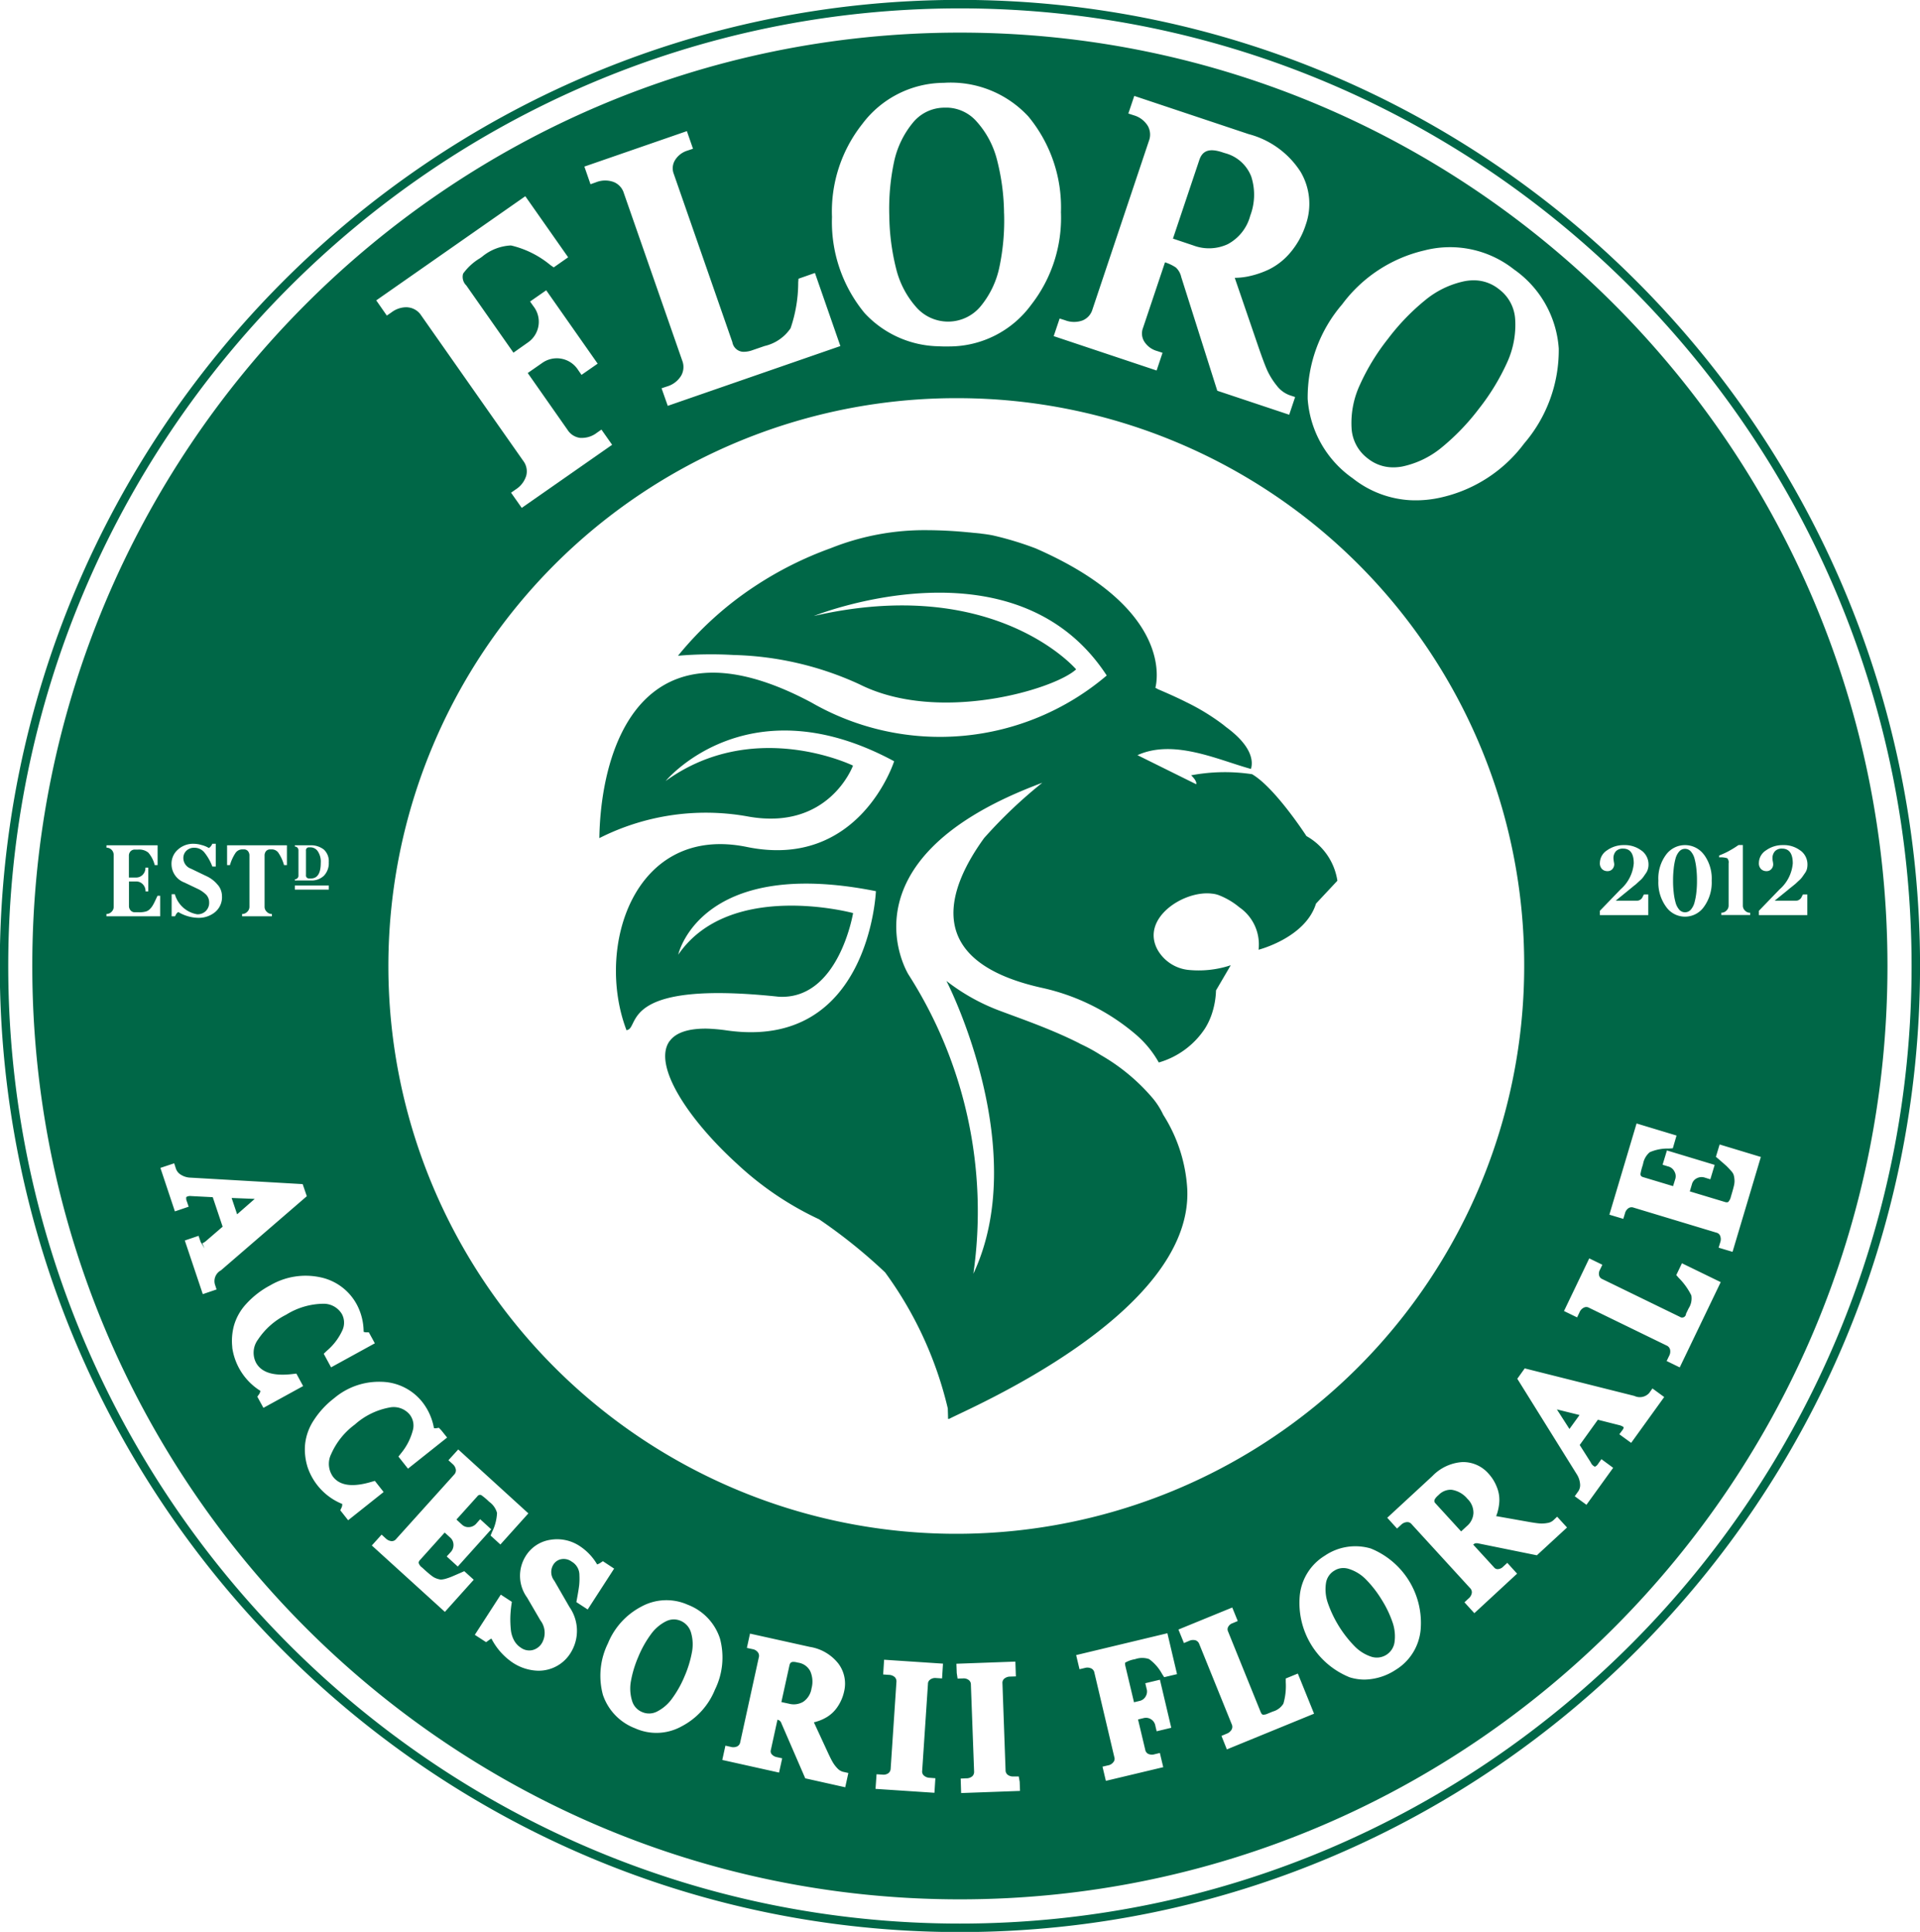 <svg xmlns="http://www.w3.org/2000/svg" width="133.093" height="133.938" viewBox="0 0 133.093 133.938">
  <style>
    .logo {
      fill: #006747;
      fill-rule: evenodd;
    }
  </style>
  <path class="logo" d="M119.757,142.638c-36.7,0-66.553-30.048-66.553-66.979S83.057,8.68,119.757,8.68s66.558,30.047,66.558,66.979S156.462,142.638,119.757,142.638Zm0-133.369c-36.378,0-65.967,29.782-65.967,66.389s29.589,66.391,65.967,66.391,65.972-29.783,65.972-66.39S156.134,9.269,119.757,9.269Zm0,131.1c-35.511,0-64.3-28.975-64.3-64.71s28.787-64.71,64.3-64.71,64.3,28.975,64.3,64.71S155.273,140.369,119.757,140.369Zm43.434-27.354,1.851-2.564-0.814-.6-0.222.313a0.51,0.51,0,0,1-.229.211,0.581,0.581,0,0,1-.293-0.306l-0.761-1.2,1.259-1.751,1.488,0.377a0.852,0.852,0,0,1,.264.112c0.011,0,.023.012,0.035,0.059a0.331,0.331,0,0,1-.071.153l-0.228.307,0.82,0.595,2.29-3.177-0.814-.595-0.223.312a0.876,0.876,0,0,1-1.031.206l-7.6-1.909-0.515.719,4.129,6.631a1.465,1.465,0,0,1,.222.66,0.763,0.763,0,0,1-.146.542l-0.223.313ZM119.757,36.293a39.367,39.367,0,1,0,39.118,39.366A39.285,39.285,0,0,0,119.757,36.293ZM155.42,120.53l2.963-2.741-0.679-.748-0.282.259a0.561,0.561,0,0,1-.38.176,0.31,0.31,0,0,1-.258-0.124l-1.446-1.579a1.293,1.293,0,0,1,.128-0.082,0.573,0.573,0,0,1,.252.006l4.036,0.819,2.09-1.927-0.685-.749-0.275.259a0.776,0.776,0,0,1-.4.177,2.069,2.069,0,0,1-.569.029q-0.29-.026-0.825-0.123l-2.161-.383c0.029-.065.052-0.13,0.076-0.2a3.482,3.482,0,0,0,.146-0.807,2.34,2.34,0,0,0-.17-1,2.96,2.96,0,0,0-.6-0.961,2.334,2.334,0,0,0-1.787-.778,3.165,3.165,0,0,0-2.085.972l-3.127,2.889,0.679,0.748,0.281-.259a0.635,0.635,0,0,1,.422-0.189,0.382,0.382,0,0,1,.31.148l4.053,4.432a0.4,0.4,0,0,1,.118.324,0.633,0.633,0,0,1-.235.4l-0.275.259Zm-8.645,4.444a3.49,3.49,0,0,0,1.036.159,4.056,4.056,0,0,0,2.15-.672,3.65,3.65,0,0,0,1.733-2.758,5.564,5.564,0,0,0-3.455-5.659,3.762,3.762,0,0,0-3.186.5,3.661,3.661,0,0,0-1.734,2.758A5.561,5.561,0,0,0,146.775,124.974ZM135.289,122.6l0.351-.147a0.65,0.65,0,0,1,.463-0.041,0.419,0.419,0,0,1,.246.253l2.255,5.57a0.4,0.4,0,0,1-.005.354,0.66,0.66,0,0,1-.358.3l-0.351.147,0.374,0.937,6.045-2.476-1.125-2.782-0.837.342v0.259a4.386,4.386,0,0,1-.164,1.486,1.262,1.262,0,0,1-.738.548l-0.387.159a0.719,0.719,0,0,1-.252.059c-0.052,0-.123,0-0.2-0.189l-2.261-5.587a0.349,0.349,0,0,1,.007-0.306,0.532,0.532,0,0,1,.316-0.265l0.351-.148-0.381-.937-3.731,1.527Zm-7.239,1.816,0.369-.089a0.64,0.64,0,0,1,.451.036,0.4,0.4,0,0,1,.211.289l1.382,5.858a0.354,0.354,0,0,1-.058.336,0.587,0.587,0,0,1-.387.236l-0.375.088,0.234,0.984,3.977-.948-0.234-.985-0.369.089a0.624,0.624,0,0,1-.445-0.03,0.393,0.393,0,0,1-.2-0.283l-0.5-2.1,0.392-.095a0.647,0.647,0,0,1,.5.077,0.655,0.655,0,0,1,.311.465l0.088,0.372,1.013-.242-0.785-3.331-1.014.242,0.088,0.378a0.66,0.66,0,0,1-.07.548,0.629,0.629,0,0,1-.41.3l-0.392.094-0.6-2.522a0.638,0.638,0,0,1-.017-0.218,1.893,1.893,0,0,1,.638-0.236l0.094-.023a1.456,1.456,0,0,1,.931.006,3.066,3.066,0,0,1,.9,1.031l0.147,0.224,0.89-.212-0.668-2.835-6.325,1.515Zm-8.51.265,0.058,0.383,0.381-.012a0.581,0.581,0,0,1,.4.118,0.386,0.386,0,0,1,.141.312l0.223,6.025a0.424,0.424,0,0,1-.118.323,0.63,0.63,0,0,1-.439.148l-0.374.018L119.844,133l4.082-.148-0.023-.631-0.064-.371H123.47a0.6,0.6,0,0,1-.4-0.118,0.393,0.393,0,0,1-.146-0.313l-0.216-6.017a0.383,0.383,0,0,1,.116-0.324,0.647,0.647,0,0,1,.434-0.153l0.381-.012-0.035-1.026-4.088.148Zm-1.546,8.3,0.064-1.008-0.375-.03a0.626,0.626,0,0,1-.427-0.164,0.37,0.37,0,0,1-.112-0.325l0.4-6.011a0.355,0.355,0,0,1,.152-0.307,0.569,0.569,0,0,1,.375-0.112l0.451,0.029,0.064-1.025-4.082-.271-0.065,1.02,0.381,0.029a0.634,0.634,0,0,1,.428.159,0.421,0.421,0,0,1,.111.33l-0.4,6.011a0.415,0.415,0,0,1-.152.313,0.586,0.586,0,0,1-.37.107l-0.456-.03-0.071,1.014Zm-10.771-1.4,0.217-.99-0.375-.082a0.622,0.622,0,0,1-.358-0.207,0.324,0.324,0,0,1-.052-0.295l0.457-2.092a0.585,0.585,0,0,1,.146.059,0.449,0.449,0,0,1,.135.206l1.646,3.8,2.77,0.619,0.217-.99-0.37-.083a0.814,0.814,0,0,1-.374-0.224,2.234,2.234,0,0,1-.346-0.454c-0.1-.17-0.223-0.424-0.375-0.754l-0.925-2a1.189,1.189,0,0,0,.2-0.053,2.984,2.984,0,0,0,.744-0.336,2.378,2.378,0,0,0,.715-0.713,3.007,3.007,0,0,0,.439-1.044,2.314,2.314,0,0,0-.393-1.915,3.137,3.137,0,0,0-1.985-1.167l-4.147-.92-0.217.99,0.375,0.083a0.584,0.584,0,0,1,.392.23,0.393,0.393,0,0,1,.059.348l-1.288,5.882a0.4,0.4,0,0,1-.2.282,0.643,0.643,0,0,1-.457.036l-0.369-.083-0.217.991Zm-12.218-5.411a3.775,3.775,0,0,0,2.237,2.34,3.6,3.6,0,0,0,3.238-.141,4.963,4.963,0,0,0,2.3-2.541,5.039,5.039,0,0,0,.346-3.542,3.743,3.743,0,0,0-2.226-2.34,3.627,3.627,0,0,0-3.239.136,5,5,0,0,0-2.3,2.54A5.068,5.068,0,0,0,95.005,126.164Zm-8.089-3.631,0.211-.153a1.1,1.1,0,0,1,.158-0.094,4.487,4.487,0,0,0,1.417,1.627,3.342,3.342,0,0,0,1.845.6,2.875,2.875,0,0,0,.4-0.03,2.594,2.594,0,0,0,1.845-1.237,2.879,2.879,0,0,0-.094-3.142l-1.054-1.827a0.972,0.972,0,0,1-.07-1.114,0.816,0.816,0,0,1,.551-0.383,0.927,0.927,0,0,1,.726.171,1.07,1.07,0,0,1,.533.937,4.651,4.651,0,0,1-.018.713c-0.029.224-.076,0.519-0.147,0.9l-0.047.254,0.785,0.512,1.833-2.834-0.779-.513-0.205.135a1.34,1.34,0,0,1-.193.089,3.838,3.838,0,0,0-1.165-1.244,2.832,2.832,0,0,0-2.062-.466,2.433,2.433,0,0,0-1.728,1.132,2.572,2.572,0,0,0,.1,2.876l0.925,1.586a1.417,1.417,0,0,1,.112,1.55,1.063,1.063,0,0,1-.674.507,1,1,0,0,1-.8-0.171,1.393,1.393,0,0,1-.468-0.507,1.968,1.968,0,0,1-.223-0.743,7.247,7.247,0,0,1-.035-0.842,8.025,8.025,0,0,1,.07-0.844l0.035-.241-0.767-.5-1.8,2.787Zm-2.858-2.1,2-2.228-0.656-.595-0.222.1c-0.3.13-.516,0.224-0.656,0.283a4.207,4.207,0,0,1-.451.154,1.531,1.531,0,0,1-.3.047,1.434,1.434,0,0,1-.3-0.077,1.166,1.166,0,0,1-.334-0.189c-0.135-.1-0.293-0.236-0.475-0.4l-0.181-.166a0.6,0.6,0,0,1-.246-0.336,0.326,0.326,0,0,1,.106-0.2l1.7-1.892,0.4,0.36a0.669,0.669,0,0,1,.211.471,0.715,0.715,0,0,1-.211.543l-0.258.282,0.767,0.7,2.319-2.581-0.767-.7-0.252.283a0.713,0.713,0,0,1-.55.266,0.637,0.637,0,0,1-.451-0.166l-0.392-.36,1.441-1.6a0.253,0.253,0,0,1,.176-0.113,0.217,0.217,0,0,1,.135.041,4.438,4.438,0,0,1,.434.36l0.094,0.088a1.379,1.379,0,0,1,.533.767,3.284,3.284,0,0,1-.345,1.32l-0.1.247,0.679,0.62,1.939-2.158-4.861-4.432-0.68.748,0.287,0.259a0.648,0.648,0,0,1,.228.4,0.421,0.421,0,0,1-.117.336l-4.024,4.467a0.382,0.382,0,0,1-.3.148H80.363a0.674,0.674,0,0,1-.41-0.195l-0.281-.259-0.679.754Zm-9.541-10.108a4.2,4.2,0,0,0,2.431,2.629,0.218,0.218,0,0,0-.006.03,0.484,0.484,0,0,1-.035.193l-0.1.213,0.545,0.69,2.46-1.957-0.609-.772-0.246.07c-1.277.378-2.155,0.272-2.641-.341a1.529,1.529,0,0,1-.135-1.6,5.071,5.071,0,0,1,1.634-2.034,4.947,4.947,0,0,1,2.39-1.179,1.444,1.444,0,0,1,1.417.49,1.234,1.234,0,0,1,.211,1.1,4.156,4.156,0,0,1-.808,1.574l-0.187.236L81.5,110.51l2.712-2.157-0.4-.5-0.17-.177-0.222.036A0.732,0.732,0,0,1,83.3,107.7a4.088,4.088,0,0,0-.756-1.744,3.705,3.705,0,0,0-2.882-1.468,4.807,4.807,0,0,0-3.28,1.138,6.09,6.09,0,0,0-1.423,1.544,3.738,3.738,0,0,0-.591,1.645A4.055,4.055,0,0,0,74.518,110.327Zm-5.2-8.221a4.239,4.239,0,0,0,1.951,3.005,0.28,0.28,0,0,0-.006.029,0.456,0.456,0,0,1-.07.184l-0.135.193,0.422,0.773,2.753-1.51-0.469-.865-0.252.029c-1.33.159-2.173-.1-2.548-0.79a1.524,1.524,0,0,1,.141-1.6,5.044,5.044,0,0,1,1.95-1.721,4.987,4.987,0,0,1,2.553-.76,1.472,1.472,0,0,1,1.318.725,1.262,1.262,0,0,1,.023,1.126,4.086,4.086,0,0,1-1.072,1.409l-0.216.207,0.509,0.942,3.034-1.667-0.416-.761H78.571a0.58,0.58,0,0,1-.146-0.036,4.051,4.051,0,0,0-.451-1.85,3.725,3.725,0,0,0-2.595-1.939,4.854,4.854,0,0,0-3.426.566,6.071,6.071,0,0,0-1.657,1.279,3.709,3.709,0,0,0-.861,1.52A4.056,4.056,0,0,0,69.323,102.106Zm-5-31.318H64.139c-0.024.041-.047,0.1-0.088,0.182-0.094.2-.164,0.354-0.223,0.448a1.178,1.178,0,0,1-.211.283,0.623,0.623,0,0,1-.31.183,1.647,1.647,0,0,1-.457.047H62.576a0.384,0.384,0,0,1-.3-0.124,0.45,0.45,0,0,1-.117-0.313V69.8h0.515a0.619,0.619,0,0,1,.439.189,0.673,0.673,0,0,1,.193.5h0.193v-1.65H63.3a0.674,0.674,0,0,1-.193.5,0.62,0.62,0,0,1-.439.188H62.154V68.023a0.435,0.435,0,0,1,.123-0.323,0.409,0.409,0,0,1,.3-0.112H62.8a1,1,0,0,1,.7.212,2.125,2.125,0,0,1,.445.866h0.2V67.292H60.6v0.165a0.5,0.5,0,0,1,.5.507v3.577a0.476,0.476,0,0,1-.146.36,0.5,0.5,0,0,1-.357.153v0.159h3.725V70.788Zm1.025,21.881,0.955-.324-0.123-.36a0.521,0.521,0,0,1-.041-0.312,0.512,0.512,0,0,1,.334-0.066l1.5,0.077,0.685,2.045-1.16,1a0.993,0.993,0,0,1-.246.154L67.4,95.239l-0.217-.36a0.36,0.36,0,0,1-.076-0.147l-0.123-.365-0.955.324,1.248,3.719,0.954-.324-0.117-.36a0.846,0.846,0,0,1,.422-0.966l5.951-5.139L74.2,90.782l-7.766-.448a1.313,1.313,0,0,1-.662-0.194A0.779,0.779,0,0,1,65.41,89.7l-0.117-.36-0.955.318Zm2.975-22.63a2.161,2.161,0,0,0-.8-0.619l-1.066-.513a0.782,0.782,0,0,1-.522-0.713,0.7,0.7,0,0,1,.211-0.53,0.76,0.76,0,0,1,.55-0.206,0.887,0.887,0,0,1,.709.342,3.518,3.518,0,0,1,.539.961h0.24V67.186h-0.24l-0.029.059a0.66,0.66,0,0,1-.088.13,0.493,0.493,0,0,1-.123.106,1.786,1.786,0,0,0-.5-0.206,1.994,1.994,0,0,0-.562-0.088,1.562,1.562,0,0,0-1.089.407,1.3,1.3,0,0,0-.439,1.008,1.369,1.369,0,0,0,.9,1.273l0.9,0.43a2.123,2.123,0,0,1,.609.419,0.768,0.768,0,0,1,.2.525,0.787,0.787,0,0,1-.837.825,1.938,1.938,0,0,1-1.54-1.391H65.117v1.532h0.234l0.029-.053a0.838,0.838,0,0,1,.076-0.136,0.516,0.516,0,0,1,.123-0.106,2.781,2.781,0,0,0,1.371.4,1.767,1.767,0,0,0,1.177-.395,1.341,1.341,0,0,0,.48-1.1A1.238,1.238,0,0,0,68.321,70.039ZM73.1,67.292H68.96v1.373h0.2a3,3,0,0,1,.4-0.866,0.578,0.578,0,0,1,.463-0.224h0.1a0.356,0.356,0,0,1,.281.118,0.473,0.473,0,0,1,.106.33v3.525a0.469,0.469,0,0,1-.152.354,0.476,0.476,0,0,1-.357.153v0.159h2.067V72.055a0.476,0.476,0,0,1-.357-0.153,0.468,0.468,0,0,1-.152-0.354V68.023a0.475,0.475,0,0,1,.105-0.33,0.382,0.382,0,0,1,.293-0.118h0.094a0.559,0.559,0,0,1,.457.224,3,3,0,0,1,.4.866h0.2V67.292Zm2.559,0.289a1.454,1.454,0,0,0-.943-0.289h-1.06v0.083a0.262,0.262,0,0,1,.252.253V69.4a0.224,0.224,0,0,1-.076.177,0.237,0.237,0,0,1-.176.071v0.082h1.119a1.222,1.222,0,0,0,.9-0.33,1.257,1.257,0,0,0,.334-0.931A1.088,1.088,0,0,0,75.66,67.581Zm0.352,2.5H73.657v0.283h2.355V70.08Zm85.623,29.5,0.908,0.442,0.163-.342a0.627,0.627,0,0,1,.317-0.341,0.373,0.373,0,0,1,.351.017l5.377,2.618a0.416,0.416,0,0,1,.234.265,0.632,0.632,0,0,1-.07.466l-0.164.341,0.907,0.442,2.841-5.911-2.688-1.308-0.392.819,0.169,0.194a4.637,4.637,0,0,1,.873,1.214,1.26,1.26,0,0,1-.187.9l-0.182.377a0.268,0.268,0,0,1-.421.212l-5.4-2.629a0.363,0.363,0,0,1-.2-0.236,0.552,0.552,0,0,1,.059-0.406l0.164-.342-0.908-.442Zm5.376-31.919a1.9,1.9,0,0,0-1.212-.383,1.965,1.965,0,0,0-1.177.36,1.059,1.059,0,0,0-.5.878,0.562,0.562,0,0,0,.152.425,0.517,0.517,0,0,0,.369.141,0.436,0.436,0,0,0,.346-0.141,0.505,0.505,0,0,0,.128-0.336,1.44,1.44,0,0,0-.029-0.189c-0.011-.094-0.023-0.165-0.023-0.2a0.706,0.706,0,0,1,.175-0.519,0.661,0.661,0,0,1,.487-0.177c0.5,0,.744.342,0.744,1.026a2.687,2.687,0,0,1-.914,1.8l-1.435,1.486v0.3h3.356V70.7h-0.3a0.169,0.169,0,0,1-.03.047c-0.053.106-.088,0.177-0.111,0.212a0.437,0.437,0,0,1-.129.112,0.355,0.355,0,0,1-.211.059h-1.459V71.117l0.92-.749c0.012-.012.088-0.07,0.223-0.183s0.234-.183.269-0.218,0.117-.106.235-0.218a1.421,1.421,0,0,0,.251-0.265c0.047-.065.106-0.153,0.176-0.254a0.885,0.885,0,0,0,.141-0.3,1.06,1.06,0,0,0,.041-0.295A1.194,1.194,0,0,0,167.01,67.657Zm4.328,0.283a1.631,1.631,0,0,0-2.63,0,2.767,2.767,0,0,0-.532,1.8,2.854,2.854,0,0,0,.539,1.815,1.6,1.6,0,0,0,2.618,0,2.86,2.86,0,0,0,.539-1.815A2.79,2.79,0,0,0,171.338,67.94Zm2.092,22.878q-0.054.248-.159,0.6l-0.07.236a0.758,0.758,0,0,1-.193.371,0.373,0.373,0,0,1-.229-0.012l-2.424-.731,0.152-.513a0.634,0.634,0,0,1,.328-0.395,0.721,0.721,0,0,1,.579-0.042l0.364,0.112,0.3-1-3.309-1-0.3.99,0.363,0.112a0.675,0.675,0,0,1,.456.353,0.655,0.655,0,0,1,.065.507l-0.158.512-2.056-.619a0.319,0.319,0,0,1-.17-0.094,0.253,0.253,0,0,1-.029-0.159,4.308,4.308,0,0,1,.141-0.548l0.035-.124a1.362,1.362,0,0,1,.462-0.808,3.119,3.119,0,0,1,1.33-.254l0.27-.018,0.257-.884-2.77-.837-1.886,6.324,0.966,0.289,0.112-.365a0.605,0.605,0,0,1,.251-0.377,0.388,0.388,0,0,1,.352-0.036l5.734,1.733a0.369,0.369,0,0,1,.263.218,0.641,0.641,0,0,1,.006.46l-0.111.365,0.966,0.289,1.962-6.578-2.858-.866-0.258.855,0.188,0.159c0.246,0.212.422,0.371,0.539,0.471,0.1,0.1.21,0.213,0.327,0.348a0.831,0.831,0,0,1,.17.254,1.438,1.438,0,0,1,.059.306A1.243,1.243,0,0,1,173.43,90.818Zm1.106-18.852a0.488,0.488,0,0,1-.357-0.153,0.466,0.466,0,0,1-.146-0.354V67.275h-0.3l-0.176.118c-0.111.076-.281,0.177-0.5,0.3s-0.451.218-.668,0.307v0.129a1.557,1.557,0,0,1,.562.059,0.435,0.435,0,0,1,.094.36v2.912a0.466,0.466,0,0,1-.146.354,0.488,0.488,0,0,1-.358.153v0.159h2V71.966Zm3.491-4.309a1.879,1.879,0,0,0-1.212-.383,1.959,1.959,0,0,0-1.171.36,1.046,1.046,0,0,0-.5.878,0.562,0.562,0,0,0,.152.425,0.521,0.521,0,0,0,.37.141,0.426,0.426,0,0,0,.34-0.141,0.478,0.478,0,0,0,.129-0.336,1.17,1.17,0,0,0-.024-0.189,1.155,1.155,0,0,1-.023-0.2,0.7,0.7,0,0,1,.175-0.519,0.643,0.643,0,0,1,.481-0.177c0.5,0,.749.342,0.749,1.026a2.683,2.683,0,0,1-.914,1.8l-1.435,1.486v0.3H178.5V70.7h-0.3a0.514,0.514,0,0,1-.029.047c-0.053.106-.088,0.177-0.111,0.212a0.522,0.522,0,0,1-.13.112,0.35,0.35,0,0,1-.21.059h-1.464V71.117l0.925-.749c0.006-.012.082-0.07,0.223-0.183s0.228-.183.269-0.218,0.111-.106.234-0.218a1.584,1.584,0,0,0,.246-0.265c0.047-.065.106-0.153,0.176-0.254a0.905,0.905,0,0,0,.147-0.3,1.324,1.324,0,0,0,.034-0.295A1.19,1.19,0,0,0,178.027,67.657Zm-7.338,3.566a1.271,1.271,0,0,1-.258.519,0.533,0.533,0,0,1-.814,0,1.259,1.259,0,0,1-.258-0.519,4.248,4.248,0,0,1-.123-0.69,6.729,6.729,0,0,1-.041-0.8,6.912,6.912,0,0,1,.041-0.8,4.318,4.318,0,0,1,.123-0.7,1.237,1.237,0,0,1,.258-0.513,0.534,0.534,0,0,1,.814,0,1.249,1.249,0,0,1,.258.513,4.43,4.43,0,0,1,.123.7,6.922,6.922,0,0,1,.04.8,6.74,6.74,0,0,1-.04.8A4.359,4.359,0,0,1,170.689,71.224ZM74.77,69.591H74.646a0.208,0.208,0,0,1-.217-0.247v-1.68a0.2,0.2,0,0,1,.217-0.23h0.117a0.613,0.613,0,0,1,.48.266,1.294,1.294,0,0,1,.211.813Q75.455,69.591,74.77,69.591ZM69.656,92.875l-0.38-1.132,1.6,0.064Zm27.82,30.655a7.39,7.39,0,0,1,.873-1.551,2.893,2.893,0,0,1,1.042-.889,1.243,1.243,0,0,1,.545-0.13,1.257,1.257,0,0,1,1.171.873,2.878,2.878,0,0,1,.082,1.373,7.65,7.65,0,0,1-.521,1.709,7.4,7.4,0,0,1-.873,1.549,2.9,2.9,0,0,1-1.043.891,1.2,1.2,0,0,1-1.031.024,1.19,1.19,0,0,1-.685-0.767,2.885,2.885,0,0,1-.082-1.373A7.61,7.61,0,0,1,97.477,123.53Zm11,0.413,0.076,0.017a1.119,1.119,0,0,1,.832.589,1.79,1.79,0,0,1,.088,1.2,1.357,1.357,0,0,1-.568.919,1.284,1.284,0,0,1-1,.136l-0.521-.112,0.562-2.552C108,123.9,108.137,123.866,108.476,123.943Zm37.227-6.354a1.145,1.145,0,0,1,.633-0.189,1.252,1.252,0,0,1,.38.059,2.834,2.834,0,0,1,1.171.713,7.7,7.7,0,0,1,1.095,1.4,7.54,7.54,0,0,1,.774,1.609,2.97,2.97,0,0,1,.129,1.373,1.241,1.241,0,0,1-1.588,1,2.86,2.86,0,0,1-1.165-.719,8.1,8.1,0,0,1-1.868-3.012,2.892,2.892,0,0,1-.13-1.373A1.212,1.212,0,0,1,145.7,117.589Zm8.8-2.729-1.757-1.922c-0.1-.106-0.21-0.23.141-0.554l0.059-.053a1.168,1.168,0,0,1,.8-0.359,0.71,0.71,0,0,1,.159.012,1.763,1.763,0,0,1,1.03.612,1.337,1.337,0,0,1,.422.991,1.268,1.268,0,0,1-.457.907ZM140.461,74.533a3.125,3.125,0,0,0-1.33-2.942,5.121,5.121,0,0,0-1.37-.819,1.8,1.8,0,0,0-.534-0.129c-1.949-.242-4.971,1.715-3.759,3.907a2.8,2.8,0,0,0,2.1,1.379,7.063,7.063,0,0,0,2.847-.283c0.059-.024.1-0.035,0.117-0.041l-0.2.348-0.82,1.4a5.682,5.682,0,0,1-.3,1.661,4.706,4.706,0,0,1-.457.967,5.733,5.733,0,0,1-3.209,2.369,7.171,7.171,0,0,0-1.646-1.986,14.941,14.941,0,0,0-6.425-3.183c-8.446-1.863-6.536-6.938-4.041-10.386a32.788,32.788,0,0,1,4.035-3.837c-0.216.077-.422,0.159-0.615,0.236-13.506,5.281-8.662,13.055-8.662,13.055a30.466,30.466,0,0,1,4.5,20.747c3.971-8.463-1.535-19.68-1.869-20.3a13.945,13.945,0,0,0,3.749,2.086c1.458,0.548,3.156,1.132,4.943,1.98,0.228,0.112.433,0.207,0.609,0.307a11.64,11.64,0,0,1,1.4.766,13.6,13.6,0,0,1,3.5,2.876,5.279,5.279,0,0,1,.832,1.268,10.716,10.716,0,0,1,1.663,5.145c0.41,8.706-15.438,15.337-16.5,15.932h-0.082c0-.247-0.012-0.483-0.018-0.725a26.078,26.078,0,0,0-4.346-9.43A36.677,36.677,0,0,0,110,93.223c-0.006,0-.018-0.012-0.023-0.012a21.861,21.861,0,0,1-5.688-3.855c-3.344-3.047-5.845-6.807-4.662-8.481h0.006c0.4-.56,1.224-0.889,2.595-0.872a12.284,12.284,0,0,1,1.37.124c9.893,1.409,10.338-9.654,10.338-9.654-11.9-2.376-13.629,4.061-13.7,4.4,3.572-5.2,12.118-2.882,12.118-2.882s-0.99,6.035-5.154,5.8c-10.9-1.162-9.653,2.051-10.473,2.3a0.273,0.273,0,0,1-.059.018,0.031,0.031,0,0,1-.017.012c-2.2-5.765.522-14.317,8.34-12.714S115.2,61.466,115.2,61.466c-9.957-5.375-15.591,1.073-15.837,1.368,6.108-4.421,12.985-1.067,12.985-1.067s-1.67,4.586-7.363,3.513a16.349,16.349,0,0,0-10.22,1.515c0.07-4.58,1.622-11.063,7.327-11.452,1.939-.135,4.37.448,7.374,2.051a17.844,17.844,0,0,0,20.47-1.874c-6.261-9.6-19.855-4.3-20.306-4.126,12.581-2.888,18.186,3.7,18.186,3.7-1.517,1.4-9.553,3.784-15.017,1.037a22.11,22.11,0,0,0-8.733-2.033,26.757,26.757,0,0,0-3.848.053,23.554,23.554,0,0,1,5.33-4.821A24.762,24.762,0,0,1,110.79,46.7a17.518,17.518,0,0,1,6.741-1.255c0.96,0.006,1.915.059,2.852,0.153,0.117,0.006.24,0.024,0.358,0.035,0.164,0.012.322,0.03,0.486,0.047a0.126,0.126,0,0,0,.07.012c0.246,0.029.492,0.065,0.732,0.112a22.132,22.132,0,0,1,2.993.908c9.593,4.2,8.376,9.3,8.288,9.66,0.064,0.035.122,0.065,0.181,0.1,0.732,0.312,1.388.607,1.968,0.9a15.336,15.336,0,0,1,2.56,1.567c0.058,0.053.128,0.1,0.187,0.153,1.991,1.456,1.839,2.546,1.728,2.906-2.261-.619-5.342-2.1-7.866-0.955l4.071,2.016s0.1-.189-0.352-0.619a12.632,12.632,0,0,1,4.223-.077c1.6,0.932,3.772,4.291,3.772,4.291a4.28,4.28,0,0,1,2.143,3.095l-1.482,1.585C143.711,73.708,140.461,74.533,140.461,74.533Zm20.68,31.869,1.571,0.389-0.7.967ZM146.275,29.764a9.877,9.877,0,0,1,5.678-3.713,7.137,7.137,0,0,1,6.211,1.314,7.3,7.3,0,0,1,3.107,5.49,9.932,9.932,0,0,1-2.4,6.581,9.887,9.887,0,0,1-5.667,3.719,7.845,7.845,0,0,1-2.243.211,7.034,7.034,0,0,1-3.963-1.511,7.347,7.347,0,0,1-3.131-5.5,9.893,9.893,0,0,1,2.412-6.593m-19.228,1.129a1.72,1.72,0,0,0,1.216.011,1.177,1.177,0,0,0,.682-0.766l3.913-11.683a1.215,1.215,0,0,0-.082-1.043,1.682,1.682,0,0,0-.97-0.728l-0.375-.123,0.411-1.221,7.928,2.648a6.122,6.122,0,0,1,3.6,2.614,4.358,4.358,0,0,1,.358,3.671,5.691,5.691,0,0,1-1.045,1.9A4.607,4.607,0,0,1,141.2,27.36a6.39,6.39,0,0,1-1.5.5,4.955,4.955,0,0,1-.888.091l1.63,4.759c0.245,0.713.451,1.268,0.613,1.638a5.1,5.1,0,0,0,.673,1.081,1.965,1.965,0,0,0,.9.663l0.368,0.122-0.411,1.227L137.6,35.778l-2.5-7.889a1.267,1.267,0,0,0-.37-0.654,2.952,2.952,0,0,0-.754-0.36l-1.528,4.558a1.06,1.06,0,0,0,.083.922,1.532,1.532,0,0,0,.9.67l0.374,0.123-0.41,1.227-7.134-2.383,0.411-1.221ZM112.981,17.3a7.106,7.106,0,0,1,5.663-2.869,7.323,7.323,0,0,1,5.865,2.338,9.882,9.882,0,0,1,2.254,6.633,9.8,9.8,0,0,1-2.077,6.436,7.043,7.043,0,0,1-5.651,2.869c-0.266.009-.526,0-0.785-0.012a7.163,7.163,0,0,1-5.105-2.31,9.916,9.916,0,0,1-2.253-6.651,9.768,9.768,0,0,1,2.089-6.435m-12.148.48L101.257,19l-0.37.125a1.536,1.536,0,0,0-.889.688,1.084,1.084,0,0,0-.069.944l4.057,11.654a0.8,0.8,0,0,0,.744.668,1.837,1.837,0,0,0,.671-0.12l0.82-.282a2.983,2.983,0,0,0,1.8-1.231,9.8,9.8,0,0,0,.529-3.176l0.02-.258,1.14-.4,1.763,5.068L99.508,36.825l-0.43-1.218,0.376-.125a1.708,1.708,0,0,0,.983-0.75,1.212,1.212,0,0,0,.075-1.04L96.465,22.081a1.2,1.2,0,0,0-.708-0.775,1.715,1.715,0,0,0-1.235.024l-0.37.131-0.424-1.224Zm-11.2,4.513,2.97,4.234-1,.7-0.227-.157a6.677,6.677,0,0,0-2.684-1.352l-0.072-.011a3.37,3.37,0,0,0-1.977.775l-0.157.112a3.907,3.907,0,0,0-1.164,1.066,0.823,0.823,0,0,0,.222.82l3.267,4.66,1-.706a1.742,1.742,0,0,0,.378-2.521l-0.225-.32,1.118-.778L94.648,33.9l-1.118.778-0.224-.32a1.752,1.752,0,0,0-2.5-.508l-1.005.7L92.568,38.5a1.208,1.208,0,0,0,.871.547l0.079,0a1.692,1.692,0,0,0,1.071-.352l0.321-.224,0.741,1.054L89.386,43.9l-0.741-1.054,0.32-.224a1.717,1.717,0,0,0,.736-0.968,1.2,1.2,0,0,0-.211-1.014L82.41,30.549A1.227,1.227,0,0,0,81.521,30l-0.084-.01a1.707,1.707,0,0,0-1.077.352l-0.327.224L79.3,29.513Zm68.619,8.59a2.806,2.806,0,0,0-1.141-2.156,2.772,2.772,0,0,0-1.582-.6,3.342,3.342,0,0,0-.795.059,6.314,6.314,0,0,0-2.706,1.3,15.467,15.467,0,0,0-2.6,2.7,15.159,15.159,0,0,0-1.95,3.2,6.264,6.264,0,0,0-.571,2.944,2.817,2.817,0,0,0,1.141,2.156,2.779,2.779,0,0,0,1.588.6,3.338,3.338,0,0,0,.789-0.054,6.332,6.332,0,0,0,2.707-1.3,15.777,15.777,0,0,0,2.6-2.7,15.555,15.555,0,0,0,1.957-3.207,6.26,6.26,0,0,0,.564-2.945m-18.3-9.955a2.676,2.676,0,0,0-1.817-1.618l-0.16-.051c-0.891-.3-1.4-0.159-1.626.54l-1.823,5.436,1.413,0.474a3.079,3.079,0,0,0,2.387-.089,3.149,3.149,0,0,0,1.558-1.974,4.1,4.1,0,0,0,.068-2.718m-17.134,2.558a15.393,15.393,0,0,0-.488-3.713,6.264,6.264,0,0,0-1.411-2.653,2.818,2.818,0,0,0-1.985-.964c-0.085,0-.163,0-0.248,0a2.825,2.825,0,0,0-2.2,1.058,6.346,6.346,0,0,0-1.294,2.706,15.668,15.668,0,0,0-.329,3.735,15.8,15.8,0,0,0,.488,3.72,6.268,6.268,0,0,0,1.411,2.647,2.931,2.931,0,0,0,4.431-.093,6.27,6.27,0,0,0,1.3-2.706,15.7,15.7,0,0,0,.328-3.736" transform="translate(-53.219 -8.688)"/>
</svg>
